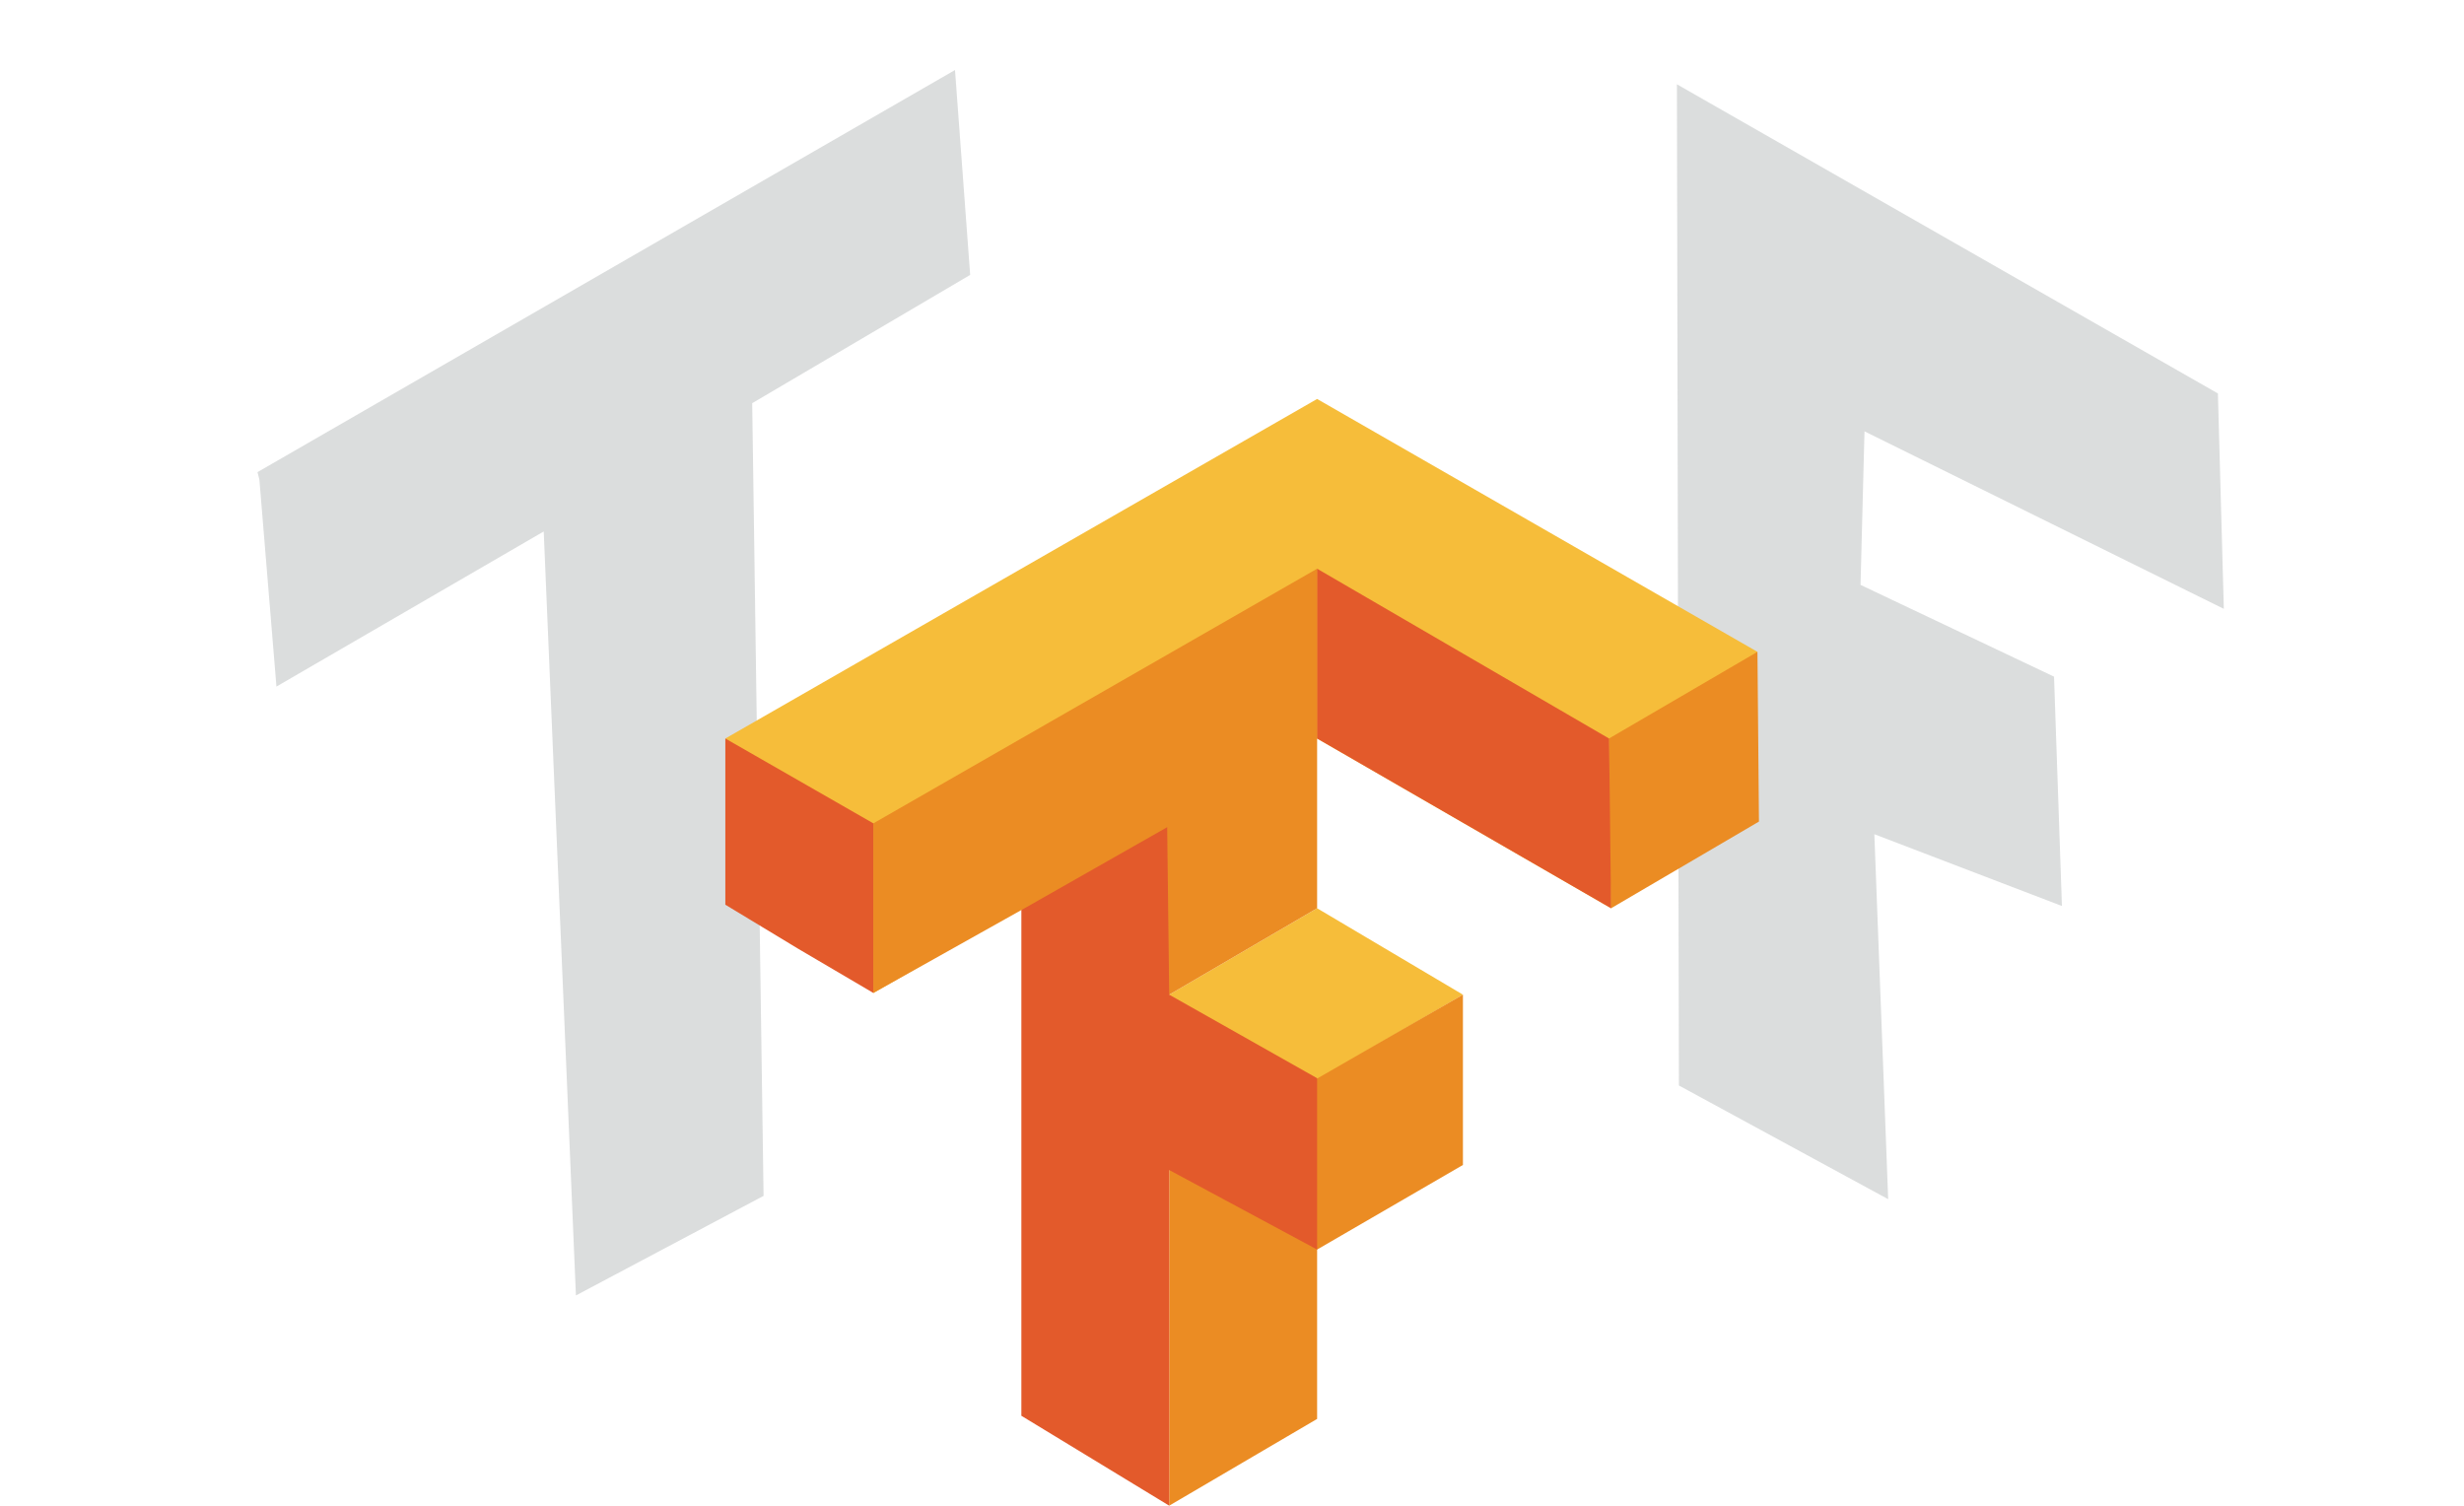<svg width="72" height="44" viewBox="0 0 72 44" fill="none" xmlns="http://www.w3.org/2000/svg">
<path fill-rule="evenodd" clip-rule="evenodd" d="M49.001 2.463L64.809 11.497L64.982 17.791L54.482 12.604L54.366 17.091L60.02 19.772L60.251 26.474L54.77 24.376L55.174 35.041L49.059 31.719L49.001 2.463Z" fill="#A5AAAA" fill-opacity="0.392"/>
<path fill-rule="evenodd" clip-rule="evenodd" d="M7.524 13.796L27.906 2.046L28.349 8.033L21.98 11.781L22.312 34.944L16.829 37.854L15.888 15.53L8.078 20.062L7.58 14.02L7.524 13.796Z" fill="#A5AAAA" fill-opacity="0.392"/>
<path d="M34.165 29.065L38.487 26.54L42.748 29.065L38.487 31.55L34.165 29.125V29.065Z" fill="#F6BD3A"/>
<path d="M21.195 21.58L38.487 11.658L51.354 19.047L47.077 26.54L38.487 21.58L25.52 29.015L21.195 21.58Z" fill="#F6BD3A"/>
<path d="M34.165 38.987V34.041L38.428 31.55L42.748 29.065V34.041L38.487 36.513V41.462L34.165 43.997V38.987ZM34.165 29.065L29.845 26.592L25.52 29.015V24.059L38.487 16.618V26.539L34.165 29.065ZM47.018 24.059V21.579L51.354 19.047L51.398 24.007L47.077 26.54L47.018 24.059Z" fill="#EB8C23"/>
<path d="M29.845 41.37V26.593L34.106 24.171L34.165 29.065L38.487 31.506V36.513L34.165 34.189V43.997L29.845 41.37ZM23.326 27.725L21.195 26.436V21.58L25.52 24.059V29.015L23.326 27.725ZM38.487 21.58V16.618L47.018 21.58L47.077 26.54L38.487 21.58Z" fill="#E35A2B"/>
</svg>
